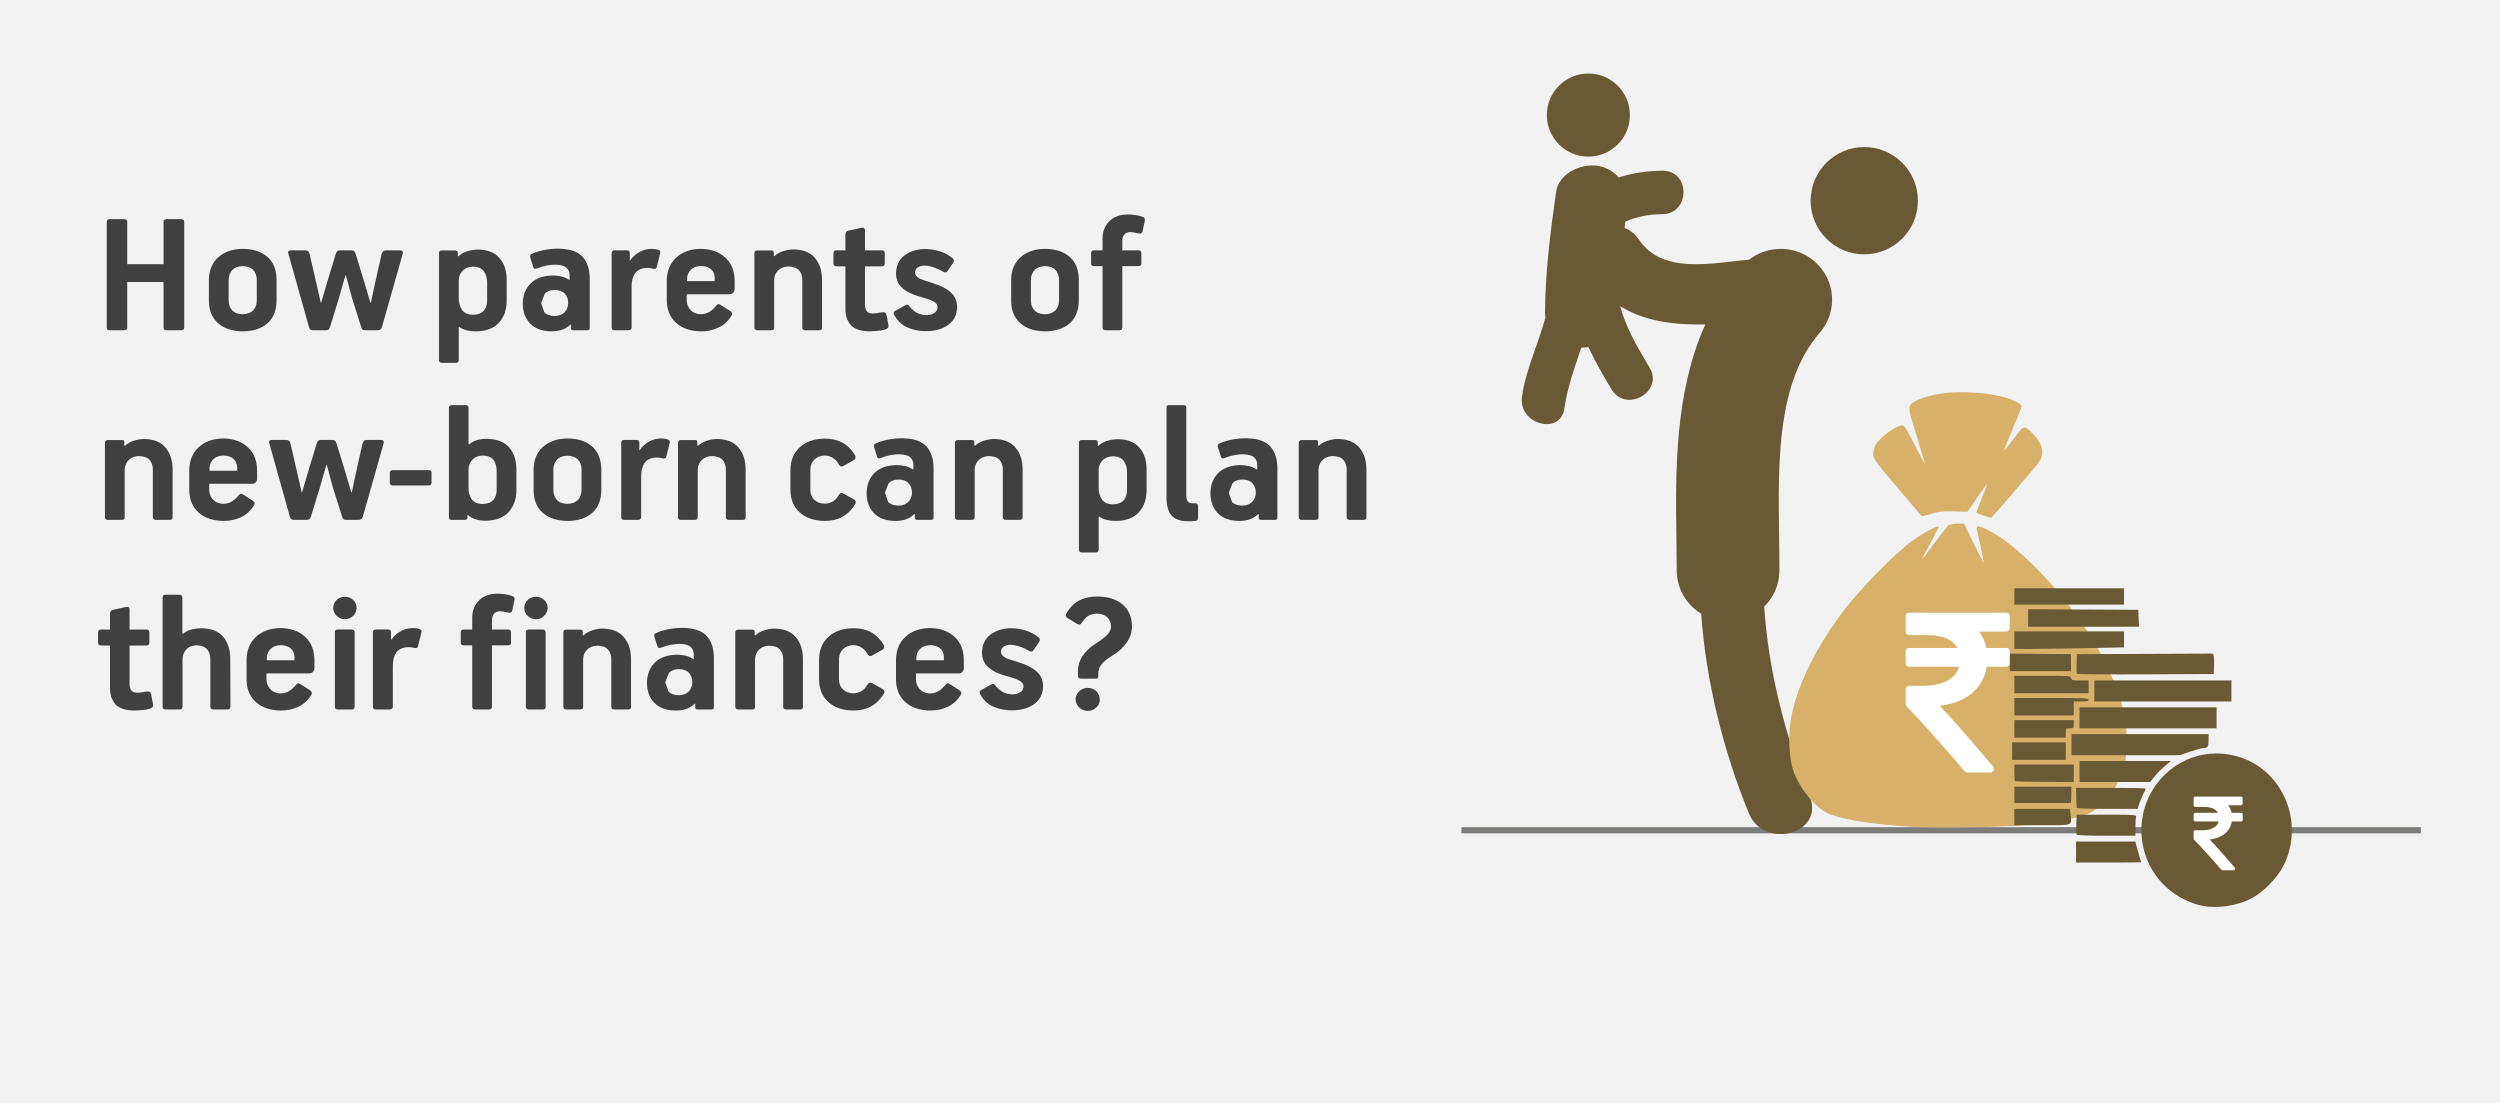<svg width="408" height="180" xmlns="http://www.w3.org/2000/svg" xmlns:xlink="http://www.w3.org/1999/xlink" overflow="hidden"><rect width="100%" height="100%" fill="#333333" stroke="none"/><defs><clipPath id="clip0"><path d="M0 0 408 0 408 180 0 180Z" fill-rule="evenodd" clip-rule="evenodd"/></clipPath></defs><g clip-path="url(#clip0)"><rect x="0" y="0" width="408" height="179.5" fill="#FFFFFF" transform="scale(1 1.003)"/><rect x="0" y="0" width="408" height="179.5" fill="#F2F2F2" transform="scale(1 1.003)"/><path d="M0 0 156.588 0" stroke="#7C7C7B" stroke-miterlimit="8" fill="none" fill-rule="evenodd" transform="matrix(1 0 -0 1.003 238.5 135.5)"/><path d="M17.504 8.728C17.504 13.548 13.586 17.455 8.752 17.455 3.918 17.455 0 13.548 0 8.728 0 3.908 3.918 0 8.752 0 13.586 0 17.504 3.908 17.504 8.728Z" fill="#695934" fill-rule="evenodd" transform="matrix(-1 -8.74228e-08 -8.76663e-08 1.003 313 24)"/><path d="M50.617 37.643C49.988 33.18 47.947 29.06 46.785 24.75 46.816 24.486 46.862 24.233 46.858 23.947 46.799 17.347 45.981 10.823 45.047 4.299 44.586 1.11 40.521-0.586 37.689 0.185 36.452 0.521 35.515 1.151 34.829 1.962 32.575 1.229 30.192 0.885 27.726 0.857 23.091 0.803 23.095 7.876 27.726 7.93 29.953 7.958 31.891 8.323 33.743 9.146 33.786 9.486 33.835 9.826 33.873 10.169 32.979 10.525 32.16 11.141 31.503 12.105 27.632 17.791 19.551 15.857 13.534 15.326 10.456 12.952 6.009 12.963 2.928 15.567-0.588 18.536-0.994 23.752 2.017 27.216 9.006 35.255 8.824 48.013 8.649 60.355 8.622 62.243 8.598 64.1 8.598 65.908 8.598 68.207 9.551 70.282 11.088 71.78 10.372 82.36 7.63 92.936 3.657 102.69 1.172 108.777 11.154 111.396 13.6 105.391 17.75 95.202 20.57 84.043 21.364 72.937 23.759 71.48 25.358 68.881 25.358 65.908 25.358 64.181 25.388 62.4 25.407 60.586 25.562 49.817 25.715 37.025 20.699 25.873 25.772 25.96 30.511 25.408 34.598 22.902 33.598 26.485 31.756 29.648 29.796 32.87 27.412 36.791 33.616 40.348 35.991 36.441 37.359 34.193 38.675 31.92 39.77 29.551 40.154 29.615 40.552 29.648 40.944 29.648 42.026 32.882 43.204 36.097 43.69 39.527 44.329 44.028 51.25 42.101 50.617 37.643Z" fill="#695934" fill-rule="evenodd" transform="matrix(-1 -8.74228e-08 -8.76663e-08 1.003 299 27)"/><path d="M13.556 6.759C13.556 10.492 10.521 13.518 6.778 13.518 3.035 13.518 0 10.492 0 6.759 0 3.026 3.035 0 6.778 0 10.521 0 13.556 3.026 13.556 6.759Z" fill="#695934" fill-rule="evenodd" transform="matrix(-1 -8.74228e-08 -8.76663e-08 1.003 266 12)"/><path d="M27.788 0.002C26.612 0.017 25.486 0.104 24.507 0.275 22.223 0.672 20.468 1.321 19.856 1.994 19.387 2.51 19.445 2.797 21.094 8.104 21.704 10.066 22.181 11.692 22.155 11.718 22.128 11.745 21.36 10.309 20.448 8.528 18.862 5.433 18.763 5.296 18.211 5.433 16.946 5.747 14.62 7.562 14.032 8.694 13.855 9.034 13.71 9.668 13.71 10.1 13.71 10.795 14.164 11.422 17.554 15.412 19.668 17.9 21.47 20.017 21.559 20.116 21.648 20.216 22.359 20.083 23.14 19.821 24.29 19.436 24.989 19.357 26.816 19.407L29.072 19.47 30.636 17.205C31.497 15.96 32.229 14.969 32.262 15.002 32.296 15.036 31.92 16.052 31.427 17.258 30.933 18.465 30.53 19.512 30.53 19.586 30.53 19.659 31.06 19.882 31.707 20.081L31.707 20.081C32.355 20.28 32.898 20.454 32.914 20.468 32.987 20.533 40.275 12.107 40.755 11.402 41.712 10 41.362 8.363 39.766 6.771 38.301 5.31 38.341 5.3 36.657 7.538 35.827 8.64 35.121 9.516 35.088 9.483 35.027 9.422 35.681 7.797 37.121 4.433 37.566 3.393 37.93 2.432 37.93 2.298 37.93 2.163 37.542 1.836 37.067 1.57 35.282 0.571 31.313-0.041 27.788 0.002ZM27.444 21.387C26.845 21.387 26.195 21.513 26 21.666 25.805 21.82 24.771 23.125 23.701 24.567 22.632 26.01 21.72 27.19 21.674 27.19 21.628 27.19 22.239 26.018 23.033 24.587 23.826 23.154 24.431 21.939 24.377 21.885 24.159 21.669 21.678 23.003 20.045 24.215 16.864 26.577 11.52 32.044 8.629 35.894 3.701 42.454 0.577 49.326 0.078 54.698-0.132 56.962 0.096 59.834 0.614 61.442 1.585 64.459 4.409 67.849 6.645 68.681 9.154 69.615 13.608 70.311 19.589 70.704 23.685 70.974 35.549 70.79 39.5 70.396 43.203 70.026 46.791 69.348 48.593 68.678 50.986 67.787 53.629 64.444 54.663 61.001 55.153 59.369 55.212 54.778 54.768 52.743 53.053 44.871 47.56 35.802 39.969 28.305 37.093 25.464 34.669 23.558 32.614 22.519 30.921 21.662 30.429 21.628 30.619 22.378 31.016 23.955 31.822 27.88 31.728 27.788 31.669 27.729 30.926 26.265 30.076 24.534L28.532 21.387Z" fill="#D7B169" fill-rule="evenodd" transform="matrix(1 0 -0 1.003 292 64)"/><path d="M16.855 5.889C16.741 5.778 16.596 5.723 16.419 5.723L13.177 5.723C12.962 4.702 12.558 3.815 11.964 3.065L16.381 3.065C16.558 3.065 16.703 3.009 16.817 2.899 16.93 2.788 16.987 2.646 16.987 2.474L16.987 0.591C16.987 0.418 16.93 0.277 16.817 0.166 16.703 0.056 16.558 0 16.381 0L0.607 0C0.43 0 0.284 0.056 0.171 0.166 0.057 0.277 0 0.418 0 0.591L0 3.046C0 3.206 0.06 3.344 0.18 3.461 0.3 3.578 0.442 3.637 0.607 3.637L3.356 3.637C6.023 3.637 7.716 4.332 8.437 5.722L0.607 5.722C0.43 5.722 0.284 5.778 0.171 5.888 0.057 5.999 0 6.141 0 6.313L0 8.196C0 8.368 0.057 8.51 0.171 8.621 0.284 8.731 0.43 8.787 0.607 8.787L8.703 8.787C8.424 9.796 7.777 10.565 6.759 11.094 5.741 11.623 4.399 11.888 2.73 11.888L0.607 11.888C0.442 11.888 0.3 11.947 0.18 12.063 0.06 12.181 0 12.319 0 12.479L0 14.823C0 14.984 0.057 15.119 0.171 15.23 2.597 17.74 5.745 21.253 9.612 25.77 9.726 25.918 9.884 25.992 10.086 25.992L13.783 25.992C14.049 25.992 14.232 25.882 14.333 25.66 14.46 25.438 14.435 25.229 14.257 25.032 10.567 20.626 7.666 17.328 5.555 15.137 7.704 14.891 9.448 14.214 10.788 13.107 12.128 11.999 12.943 10.559 13.234 8.787L16.419 8.787C16.596 8.787 16.741 8.732 16.855 8.621 16.969 8.51 17.026 8.369 17.026 8.196L17.026 6.314C17.026 6.141 16.969 6 16.855 5.889Z" fill="#FFFFFF" fill-rule="evenodd" transform="matrix(1 0 -0 1.003 311 100)"/><path d="M0.746 0 0.746 1.329 0.746 2.659 9.694 2.659 18.642 2.659 18.642 1.329 18.642 0 9.694 0ZM2.983 3.411 2.983 4.84 2.983 6.268 12.033 6.268 21.082 6.268 21.028 4.891 20.973 3.514 11.978 3.462ZM0.746 7.028 0.746 8.452 0.746 9.877 3.123 9.877C4.43 9.877 8.457 9.82 12.071 9.751L18.642 9.626 18.642 8.327 18.642 7.028 9.694 7.028ZM0 10.631 0 12.059 0 13.486 4.998 13.486 9.996 13.486 9.983 12.109 9.97 10.732 4.984 10.681ZM33.175 10.634 22.058 10.682 10.939 10.732 10.897 12.251C10.874 13.087 10.893 13.835 10.939 13.915 10.985 13.994 16.03 14.037 22.15 14.009L33.277 13.96 33.333 12.732C33.364 12.056 33.342 11.307 33.283 11.068ZM0.746 14.246 0.746 15.671 0.746 17.095 6.805 17.095 12.863 17.095 12.863 16.05 12.863 15.006 11.487 15.006C10.267 15.006 10.099 14.963 10.013 14.626 9.919 14.259 9.759 14.246 5.331 14.246ZM13.796 15.006 13.796 16.715 13.796 18.425 24.981 18.425 36.166 18.425 36.166 16.715 36.166 15.006 24.981 15.006ZM0.746 17.855 0.746 19.279 0.746 20.704 5.593 20.704 10.44 20.704 10.44 19.564 10.44 18.425 11.652 18.425C12.604 18.425 12.863 18.364 12.863 18.14 12.863 17.893 12.066 17.855 6.805 17.855ZM11.372 19.375 11.372 21.084 11.372 22.794 22.557 22.794 33.743 22.794 33.743 21.084 33.743 19.375 22.557 19.375ZM0.746 21.464 0.746 22.889 0.746 24.313 4.94 24.313 9.135 24.313 9.135 23.553C9.135 22.812 9.15 22.794 9.787 22.794 10.409 22.794 10.44 22.762 10.44 22.129L10.44 21.464 5.593 21.464ZM10.067 23.743 10.067 25.453 10.067 27.162 18.911 27.162 27.756 27.162 29.425 26.593C30.343 26.279 31.264 26.023 31.471 26.023 32.294 26.023 32.438 25.835 32.438 24.768L32.438 23.743 21.252 23.743ZM0.373 25.073 0.373 26.498 0.373 27.922 4.754 27.922 9.135 27.922 9.135 26.498 9.135 25.073 4.754 25.073ZM33.63 26.887C30.942 26.916 28.292 27.831 26.147 29.579 19.026 35.383 20.246 46.566 28.442 50.626 29.166 50.985 30.257 51.401 30.866 51.551 33.594 52.224 37.018 51.766 39.587 50.386 41.383 49.421 43.658 47.103 44.605 45.273 47.864 38.974 45.319 31.091 39.056 28.091 37.328 27.263 35.47 26.868 33.63 26.887ZM11.372 28.112 11.372 29.822 11.372 31.531 17.122 31.531 22.872 31.531 23.669 30.568C24.108 30.038 24.883 29.269 25.393 28.858L26.319 28.112 18.846 28.112ZM0.746 28.682 0.746 29.98C0.746 30.694 0.79 31.323 0.845 31.379 0.9 31.435 3.081 31.494 5.692 31.511L10.44 31.541 10.44 30.111 10.44 28.682 5.593 28.682ZM0.746 32.291 0.746 33.621 0.746 34.95 5.373 34.95 10.001 34.95 10.036 33.621 10.071 32.291 5.408 32.291ZM10.819 32.481 10.844 34.048C10.858 34.91 10.903 35.679 10.945 35.758 10.989 35.836 13.234 35.9 15.936 35.9L20.85 35.9 21.077 35.188C21.201 34.796 21.501 34.072 21.744 33.579 21.986 33.087 22.184 32.638 22.184 32.582 22.184 32.527 19.627 32.481 16.501 32.481ZM0.746 35.9 0.746 37.229 0.746 38.559 5.291 38.559C10.455 38.559 10.096 38.689 9.925 36.878L9.833 35.9 5.289 35.9ZM10.906 36.853 10.855 38.381C10.826 39.222 10.852 39.991 10.912 40.089L10.912 40.091C10.976 40.196 12.988 40.27 15.764 40.27L20.507 40.27 20.507 38.861C20.507 38.086 20.558 37.316 20.62 37.151 20.721 36.882 20.224 36.853 15.819 36.853ZM10.813 41.218 10.813 42.928 10.813 44.637 16.126 44.637C19.048 44.637 21.439 44.61 21.439 44.576 21.439 44.543 21.317 44.137 21.168 43.674 21.02 43.212 20.807 42.47 20.695 42.026L20.492 41.218 15.652 41.218Z" fill="#695934" fill-rule="evenodd" transform="matrix(1 0 -0 1.003 328 96)"/><path d="M7.932 2.718C7.878 2.667 7.81 2.641 7.727 2.641L6.201 2.641C6.1 2.17 5.909 1.761 5.63 1.414L7.709 1.414C7.792 1.414 7.86 1.389 7.914 1.338 7.967 1.287 7.994 1.221 7.994 1.142L7.994 0.273C7.994 0.193 7.967 0.128 7.914 0.077 7.86 0.026 7.792 0 7.709 0L0.285 0C0.202 0 0.134 0.026 0.08 0.077 0.027 0.128 0 0.193 0 0.273L0 1.406C0 1.48 0.028 1.544 0.085 1.597 0.141 1.651 0.208 1.678 0.285 1.678L1.579 1.678C2.834 1.678 3.631 1.999 3.97 2.641L0.285 2.641C0.202 2.641 0.134 2.667 0.08 2.718 0.027 2.769 0 2.834 0 2.914L0 3.783C0 3.862 0.027 3.928 0.08 3.979 0.134 4.03 0.202 4.055 0.285 4.055L4.095 4.055C3.964 4.521 3.66 4.876 3.181 5.12 2.702 5.365 2.07 5.487 1.285 5.487L0.285 5.487C0.208 5.487 0.141 5.514 0.085 5.568 0.028 5.622 0 5.686 0 5.759L0 6.842C0 6.916 0.027 6.978 0.08 7.029 1.222 8.188 2.703 9.809 4.523 11.894 4.577 11.962 4.651 11.996 4.747 11.996L6.486 11.996C6.611 11.996 6.698 11.945 6.745 11.843 6.805 11.741 6.793 11.644 6.709 11.553 4.973 9.52 3.608 7.997 2.614 6.986 3.625 6.873 4.446 6.56 5.077 6.049 5.707 5.538 6.091 4.873 6.228 4.055L7.727 4.055C7.81 4.055 7.878 4.03 7.932 3.979 7.985 3.928 8.012 3.863 8.012 3.783L8.012 2.914C8.012 2.834 7.985 2.769 7.932 2.718Z" fill="#FFFFFF" fill-rule="evenodd" transform="matrix(1 0 -0 1.003 358 130)"/><path d="M161.52 77.025C162.068 77.036 162.527 77.213 162.897 77.557 163.267 77.9 163.46 78.349 163.475 78.901L163.503 78.901C163.491 79.415 163.301 79.852 162.933 80.211 162.566 80.571 162.095 80.759 161.52 80.775 160.972 80.761 160.508 80.577 160.13 80.222 159.751 79.868 159.554 79.427 159.538 78.901 159.554 78.375 159.751 77.934 160.13 77.58 160.508 77.225 160.972 77.04 161.52 77.025ZM94.794 73.976C94.105 73.988 93.564 74.191 93.171 74.584L92.572 76.116 93.094 77.61C93.447 78.005 94.014 78.21 94.794 78.225 95.469 78.212 96.001 78.011 96.391 77.621 96.78 77.231 96.979 76.73 96.987 76.117 96.989 75.502 96.808 74.994 96.446 74.595 96.085 74.196 95.534 73.99 94.794 73.976ZM135.793 70.078C135.09 70.095 134.54 70.303 134.145 70.701 133.749 71.1 133.547 71.587 133.541 72.162L133.541 72.543 138.046 72.543 138.046 72.015C138.037 71.421 137.832 70.951 137.431 70.606 137.029 70.261 136.483 70.085 135.793 70.078ZM29.804 70.078C29.101 70.095 28.552 70.303 28.156 70.701 27.76 71.1 27.559 71.587 27.552 72.162L27.552 72.543 32.057 72.543 32.057 72.015C32.048 71.421 31.843 70.951 31.442 70.606 31.041 70.261 30.495 70.085 29.804 70.078ZM70.268 67.528 72.576 67.528C72.712 67.527 72.824 67.565 72.912 67.642 73 67.718 73.046 67.836 73.049 67.997L73.049 80.072C73.049 80.245 73.012 80.367 72.938 80.438 72.864 80.509 72.753 80.543 72.605 80.54L70.298 80.54C70.149 80.54 70.033 80.504 69.95 80.431 69.868 80.357 69.826 80.247 69.825 80.101L69.825 67.997C69.825 67.849 69.862 67.734 69.936 67.653 70.01 67.571 70.121 67.529 70.268 67.528ZM39.095 67.528 41.403 67.528C41.539 67.527 41.651 67.565 41.739 67.642 41.827 67.718 41.873 67.836 41.876 67.997L41.876 80.072C41.876 80.245 41.839 80.367 41.765 80.438 41.691 80.509 41.58 80.543 41.432 80.54L39.125 80.54C38.976 80.54 38.86 80.504 38.777 80.431 38.695 80.357 38.653 80.247 38.652 80.101L38.652 67.997C38.652 67.849 38.689 67.734 38.763 67.653 38.837 67.571 38.947 67.529 39.095 67.528ZM110.452 67.385C111.977 67.411 113.123 67.879 113.889 68.787 114.655 69.695 115.039 70.887 115.039 72.364L115.039 80.13C115.039 80.399 114.891 80.536 114.596 80.54L112.288 80.54C112.139 80.54 112.023 80.504 111.941 80.434 111.858 80.364 111.816 80.263 111.815 80.13L111.815 72.393C111.822 71.736 111.645 71.204 111.285 70.796 110.925 70.388 110.341 70.178 109.533 70.166 108.866 70.178 108.318 70.388 107.888 70.796 107.458 71.204 107.236 71.736 107.221 72.393L107.221 80.13C107.226 80.399 107.068 80.536 106.748 80.54L104.47 80.54C104.321 80.54 104.205 80.504 104.122 80.434 104.04 80.364 103.998 80.263 103.997 80.13L103.997 68C103.997 67.866 104.034 67.76 104.108 67.681 104.182 67.603 104.293 67.563 104.441 67.561L106.777 67.561C106.91 67.558 107.007 67.585 107.069 67.641 107.132 67.697 107.162 67.797 107.162 67.941L107.162 68.468C107.177 68.469 107.191 68.474 107.206 68.483 107.221 68.491 107.236 68.496 107.251 68.498 107.682 68.105 108.19 67.821 108.773 67.645 109.357 67.469 109.916 67.382 110.452 67.385ZM82.396 67.385C83.921 67.411 85.067 67.879 85.833 68.787 86.6 69.695 86.983 70.887 86.983 72.364L86.983 80.13C86.983 80.399 86.835 80.536 86.54 80.54L84.233 80.54C84.083 80.54 83.967 80.504 83.885 80.434 83.802 80.364 83.76 80.263 83.759 80.13L83.759 72.393C83.766 71.736 83.589 71.204 83.229 70.796 82.869 70.388 82.285 70.178 81.477 70.166 80.81 70.178 80.262 70.388 79.832 70.796 79.402 71.204 79.18 71.736 79.165 72.393L79.165 80.13C79.17 80.399 79.012 80.536 78.692 80.54L76.414 80.54C76.265 80.54 76.149 80.504 76.067 80.434 75.984 80.364 75.942 80.263 75.941 80.13L75.941 68C75.941 67.866 75.978 67.76 76.052 67.681 76.126 67.603 76.237 67.563 76.385 67.561L78.721 67.561C78.854 67.558 78.951 67.585 79.013 67.641 79.076 67.697 79.107 67.797 79.106 67.941L79.106 68.468C79.121 68.469 79.136 68.474 79.15 68.483 79.165 68.491 79.18 68.496 79.195 68.498 79.626 68.105 80.134 67.821 80.718 67.645 81.301 67.469 81.86 67.382 82.396 67.385ZM149.021 67.327C149.782 67.321 150.572 67.442 151.391 67.689 152.21 67.936 152.94 68.342 153.581 68.907 153.68 69.011 153.719 69.125 153.699 69.247 153.68 69.37 153.63 69.49 153.551 69.609L152.605 70.987C152.56 71.031 152.509 71.067 152.453 71.093 152.397 71.119 152.339 71.133 152.279 71.133 152.175 71.126 152.044 71.075 151.888 70.979 151.731 70.884 151.556 70.789 151.362 70.694 150.919 70.486 150.495 70.322 150.088 70.202 149.682 70.083 149.287 70.022 148.903 70.019 148.462 70.021 148.098 70.12 147.809 70.316 147.521 70.512 147.372 70.794 147.361 71.163 147.36 71.425 147.474 71.656 147.702 71.855 147.931 72.055 148.281 72.235 148.754 72.394 149.55 72.625 150.366 72.896 151.202 73.207 152.038 73.519 152.746 73.951 153.325 74.503 153.905 75.055 154.207 75.809 154.232 76.763 154.198 78.029 153.711 78.998 152.771 79.67 151.83 80.342 150.64 80.681 149.199 80.687 148.149 80.702 147.146 80.511 146.189 80.116 145.233 79.721 144.49 79.034 143.959 78.053 143.896 77.933 143.867 77.814 143.874 77.698 143.881 77.581 143.949 77.484 144.078 77.408L145.734 76.499C145.892 76.41 146.02 76.375 146.119 76.393 146.217 76.41 146.316 76.485 146.415 76.616 146.811 77.114 147.246 77.482 147.717 77.723 148.189 77.964 148.712 78.084 149.288 78.082 149.711 78.081 150.103 77.974 150.463 77.763 150.823 77.553 151.014 77.249 151.037 76.851 151.034 76.521 150.914 76.257 150.674 76.059 150.434 75.861 150.091 75.685 149.644 75.531 149.356 75.429 149.027 75.326 148.658 75.22 148.289 75.114 147.916 75.003 147.539 74.886 146.561 74.575 145.773 74.135 145.176 73.567 144.579 72.999 144.272 72.237 144.255 71.28 144.296 69.975 144.776 68.99 145.694 68.326 146.612 67.661 147.721 67.328 149.021 67.327ZM123.292 67.327C124.398 67.323 125.355 67.543 126.165 67.985 126.974 68.428 127.665 69.116 128.238 70.049 128.289 70.146 128.306 70.273 128.29 70.43 128.274 70.586 128.187 70.713 128.031 70.811L126.372 71.749C126.126 71.883 125.937 71.9 125.806 71.8 125.674 71.7 125.567 71.556 125.484 71.368 125.223 70.942 124.893 70.621 124.495 70.404 124.097 70.187 123.687 70.078 123.263 70.078 122.582 70.092 122.026 70.306 121.593 70.719 121.161 71.133 120.937 71.662 120.923 72.306L120.923 75.737C120.938 76.379 121.16 76.898 121.59 77.294 122.019 77.691 122.567 77.895 123.233 77.907 123.672 77.908 124.09 77.809 124.488 77.61 124.886 77.41 125.208 77.098 125.454 76.675 125.552 76.487 125.668 76.343 125.802 76.242 125.937 76.142 126.127 76.159 126.372 76.294L128.031 77.203C128.195 77.293 128.296 77.406 128.334 77.544 128.372 77.681 128.34 77.831 128.238 77.994 127.664 78.915 126.969 79.599 126.154 80.047 125.339 80.495 124.385 80.718 123.292 80.716 121.581 80.698 120.222 80.244 119.215 79.355 118.208 78.465 117.693 77.25 117.669 75.707L117.669 72.394C117.698 70.822 118.225 69.585 119.248 68.684 120.272 67.783 121.62 67.331 123.292 67.327ZM135.763 67.297C137.394 67.313 138.716 67.772 139.731 68.674 140.746 69.576 141.269 70.826 141.299 72.426L141.299 73.801C141.295 74.068 141.216 74.28 141.063 74.438 140.91 74.595 140.713 74.675 140.471 74.679L133.481 74.679 133.481 75.618C133.491 76.266 133.701 76.811 134.111 77.25 134.521 77.689 135.072 77.918 135.763 77.936 136.352 77.921 136.85 77.775 137.256 77.499 137.663 77.224 138.005 76.909 138.282 76.557 138.38 76.433 138.48 76.35 138.582 76.307 138.683 76.265 138.82 76.299 138.992 76.41L140.442 77.32C140.624 77.433 140.755 77.551 140.834 77.672 140.912 77.793 140.91 77.939 140.826 78.111 140.293 79.014 139.585 79.675 138.703 80.094 137.821 80.514 136.861 80.721 135.823 80.716 134.112 80.696 132.758 80.239 131.759 79.347 130.76 78.455 130.249 77.251 130.227 75.735L130.227 72.426C130.254 70.877 130.77 69.641 131.774 68.718 132.777 67.794 134.107 67.32 135.763 67.297ZM51.339 67.297C51.507 67.296 51.688 67.306 51.883 67.326 52.077 67.347 52.251 67.386 52.405 67.444 52.606 67.502 52.728 67.583 52.771 67.685 52.814 67.787 52.81 67.912 52.76 68.058L52.257 70.108C52.215 70.32 52.151 70.452 52.064 70.503 51.978 70.554 51.854 70.569 51.694 70.547 51.514 70.502 51.34 70.467 51.172 70.44 51.004 70.414 50.852 70.401 50.717 70.4 49.74 70.417 49.057 70.713 48.669 71.287 48.281 71.861 48.095 72.61 48.111 73.536L48.111 80.072C48.108 80.232 48.061 80.351 47.97 80.427 47.879 80.503 47.758 80.541 47.608 80.54L45.33 80.54C45.181 80.54 45.065 80.504 44.982 80.431 44.9 80.357 44.858 80.247 44.857 80.101L44.857 68C44.858 67.852 44.9 67.738 44.982 67.656 45.065 67.574 45.181 67.533 45.33 67.531L47.342 67.531C47.478 67.531 47.59 67.568 47.678 67.641 47.766 67.714 47.812 67.824 47.815 67.971L47.815 69.171 47.903 69.171C48.269 68.619 48.752 68.171 49.354 67.828 49.956 67.484 50.618 67.308 51.339 67.297ZM29.775 67.297C31.405 67.313 32.727 67.772 33.742 68.674 34.757 69.576 35.28 70.826 35.311 72.426L35.311 73.801C35.306 74.068 35.227 74.28 35.074 74.438 34.921 74.595 34.724 74.675 34.483 74.679L27.493 74.679 27.493 75.618C27.502 76.266 27.712 76.811 28.122 77.25 28.532 77.689 29.083 77.918 29.775 77.936 30.363 77.921 30.861 77.775 31.268 77.499 31.674 77.224 32.017 76.909 32.294 76.557 32.392 76.433 32.491 76.35 32.593 76.307 32.695 76.265 32.832 76.299 33.003 76.41L34.453 77.32C34.635 77.433 34.766 77.551 34.845 77.672 34.924 77.793 34.921 77.939 34.837 78.111 34.304 79.014 33.596 79.675 32.715 80.094 31.833 80.514 30.872 80.721 29.834 80.716 28.124 80.696 26.769 80.239 25.77 79.347 24.771 78.455 24.261 77.251 24.239 75.735L24.239 72.426C24.266 70.877 24.781 69.641 25.785 68.718 26.789 67.794 28.119 67.32 29.775 67.297ZM95.357 67.266 95.357 67.268C97.256 67.283 98.595 67.736 99.376 68.626 100.156 69.516 100.534 70.753 100.508 72.337L100.508 80.131C100.508 80.276 100.478 80.381 100.415 80.446 100.353 80.51 100.256 80.542 100.123 80.541L97.787 80.541C97.575 80.54 97.466 80.424 97.459 80.191L97.459 79.605 97.371 79.605C96.923 80.036 96.433 80.331 95.901 80.491 95.369 80.651 94.812 80.727 94.231 80.718 92.742 80.697 91.597 80.278 90.796 79.462 89.995 78.645 89.591 77.56 89.582 76.205 89.588 74.886 90.005 73.802 90.833 72.952 91.661 72.102 92.863 71.662 94.439 71.633 94.853 71.627 95.305 71.675 95.797 71.776 96.289 71.876 96.734 72.063 97.134 72.336L97.223 72.336 97.223 71.692C97.237 71.141 97.068 70.703 96.715 70.376 96.363 70.05 95.743 69.882 94.853 69.874 94.425 69.875 93.949 69.925 93.424 70.025 92.9 70.124 92.409 70.27 91.951 70.461 91.748 70.534 91.599 70.556 91.503 70.527 91.407 70.497 91.34 70.417 91.3 70.285L90.796 68.702C90.765 68.568 90.768 68.448 90.803 68.343 90.839 68.238 90.916 68.162 91.033 68.116 91.633 67.85 92.306 67.642 93.051 67.493 93.795 67.344 94.564 67.269 95.357 67.266ZM4.558 63.868C4.764 63.829 4.914 63.849 5.009 63.931 5.104 64.012 5.151 64.128 5.149 64.279L5.149 67.532 7.903 67.532C8.053 67.533 8.169 67.574 8.251 67.656 8.334 67.738 8.376 67.852 8.377 68L8.377 69.668C8.376 69.816 8.334 69.93 8.251 70.012 8.169 70.094 8.053 70.135 7.903 70.136L5.149 70.136 5.149 76.353C5.143 76.824 5.237 77.186 5.431 77.437 5.624 77.689 5.955 77.816 6.423 77.819 6.587 77.817 6.806 77.798 7.078 77.764 7.35 77.729 7.576 77.688 7.755 77.643 8.086 77.585 8.313 77.597 8.436 77.679 8.56 77.761 8.639 77.905 8.673 78.111L8.97 79.663C9.005 79.918 8.964 80.096 8.847 80.197 8.731 80.298 8.594 80.374 8.436 80.424 8.073 80.537 7.667 80.611 7.219 80.647 6.77 80.683 6.327 80.706 5.89 80.716 4.379 80.691 3.339 80.324 2.768 79.615 2.197 78.905 1.926 78.004 1.954 76.91L1.954 70.136 0.504 70.136C0.353 70.135 0.232 70.094 0.141 70.016 0.049 69.937 0.002 69.831 0 69.697L0 68C0.003 67.852 0.049 67.738 0.137 67.656 0.225 67.574 0.337 67.533 0.474 67.532L1.954 67.532 1.954 64.923C1.954 64.789 1.992 64.669 2.069 64.564 2.146 64.459 2.266 64.384 2.428 64.337ZM71.452 62.198C71.985 62.209 72.435 62.384 72.802 62.721 73.168 63.059 73.359 63.489 73.375 64.013 73.361 64.513 73.174 64.941 72.816 65.298 72.458 65.654 72.013 65.841 71.481 65.858 70.935 65.845 70.482 65.665 70.12 65.32 69.759 64.974 69.572 64.538 69.558 64.013 69.571 63.502 69.753 63.075 70.106 62.732 70.458 62.389 70.907 62.211 71.452 62.198ZM40.279 62.198C40.812 62.209 41.261 62.384 41.628 62.721 41.995 63.059 42.186 63.489 42.202 64.013 42.188 64.513 42.001 64.941 41.643 65.298 41.285 65.654 40.84 65.841 40.308 65.858 39.762 65.845 39.308 65.665 38.947 65.32 38.586 64.974 38.399 64.538 38.385 64.013 38.398 63.502 38.58 63.075 38.932 62.732 39.285 62.389 39.734 62.211 40.279 62.198ZM163.149 62.167C164.82 62.175 166.164 62.598 167.18 63.434 168.196 64.271 168.718 65.47 168.746 67.032 168.716 68.038 168.406 68.941 167.817 69.739 167.228 70.537 166.541 71.168 165.755 71.633 165.054 72.044 164.464 72.482 163.986 72.948 163.507 73.414 163.258 73.992 163.238 74.681L163.238 75.238C163.236 75.327 163.203 75.398 163.138 75.45 163.073 75.503 162.988 75.53 162.883 75.531L160.513 75.531C160.294 75.536 160.14 75.496 160.051 75.413 159.961 75.331 159.918 75.174 159.921 74.945L159.921 74.183C159.93 73.409 160.164 72.656 160.624 71.926 161.085 71.196 161.719 70.561 162.527 70.021 163.274 69.561 163.912 69.104 164.441 68.651 164.97 68.198 165.26 67.697 165.311 67.149 165.329 66.493 165.137 65.966 164.733 65.566 164.33 65.167 163.782 64.962 163.09 64.951 162.36 64.961 161.813 65.116 161.45 65.416 161.086 65.716 160.755 66.098 160.454 66.563 160.378 66.664 160.279 66.718 160.158 66.724 160.037 66.73 159.909 66.696 159.773 66.621L158.203 65.654C158.044 65.552 157.956 65.434 157.941 65.302 157.925 65.171 157.963 65.024 158.055 64.863 158.662 63.866 159.389 63.164 160.236 62.757 161.083 62.349 162.054 62.153 163.149 62.167ZM10.98 61.875 13.288 61.875C13.424 61.875 13.536 61.913 13.624 61.989 13.712 62.065 13.758 62.184 13.761 62.344L13.761 68.205 13.879 68.205C14.33 67.861 14.836 67.626 15.398 67.502 15.96 67.378 16.452 67.319 16.873 67.327 18.507 67.353 19.702 67.827 20.458 68.746 21.215 69.666 21.588 70.872 21.579 72.364L21.609 80.072C21.608 80.232 21.565 80.351 21.483 80.427 21.4 80.503 21.285 80.541 21.135 80.54L18.828 80.54C18.498 80.54 18.33 80.394 18.325 80.101L18.325 72.364C18.329 71.706 18.151 71.168 17.788 70.752 17.425 70.335 16.854 70.121 16.073 70.107 15.355 70.123 14.797 70.348 14.398 70.781 13.999 71.215 13.796 71.762 13.79 72.422L13.79 80.072C13.786 80.389 13.618 80.545 13.288 80.54L11.01 80.54C10.861 80.54 10.745 80.504 10.662 80.431 10.58 80.357 10.538 80.247 10.537 80.101L10.537 62.344C10.537 62.027 10.684 61.87 10.98 61.875ZM65.118 61.7C65.571 61.702 65.999 61.734 66.403 61.795 66.807 61.856 67.139 61.931 67.399 62.022 67.557 62.058 67.699 62.124 67.825 62.219 67.95 62.314 67.995 62.483 67.962 62.724L67.606 64.392C67.565 64.596 67.477 64.724 67.343 64.777 67.21 64.83 67.011 64.819 66.747 64.744 66.599 64.698 66.407 64.658 66.17 64.623 65.933 64.588 65.74 64.57 65.592 64.568 65.162 64.575 64.838 64.708 64.619 64.968 64.4 65.228 64.29 65.574 64.289 66.006L64.289 67.532 66.925 67.532C67.074 67.534 67.19 67.574 67.273 67.653 67.356 67.731 67.398 67.837 67.399 67.971L67.399 69.668C67.397 69.814 67.356 69.924 67.277 69.997 67.197 70.07 67.09 70.107 66.955 70.107L64.289 70.107 64.289 80.101C64.288 80.247 64.246 80.357 64.164 80.431 64.081 80.504 63.965 80.54 63.816 80.54L61.538 80.54C61.376 80.539 61.257 80.498 61.18 80.419 61.103 80.341 61.065 80.235 61.065 80.101L61.065 70.107 59.644 70.107C59.508 70.107 59.401 70.07 59.322 69.997 59.242 69.924 59.201 69.814 59.199 69.668L59.199 67.971C59.201 67.837 59.243 67.731 59.325 67.653 59.408 67.574 59.524 67.534 59.673 67.532L61.065 67.532 61.065 65.566C61.071 64.494 61.421 63.59 62.115 62.852 62.809 62.115 63.81 61.731 65.118 61.7ZM186.755 43.126C186.066 43.138 185.525 43.341 185.132 43.735L184.532 45.266 185.054 46.76C185.408 47.156 185.975 47.361 186.755 47.376 187.43 47.362 187.962 47.161 188.352 46.771 188.741 46.381 188.94 45.88 188.948 45.267 188.949 44.652 188.769 44.145 188.407 43.746 188.045 43.347 187.495 43.14 186.755 43.126ZM130.643 43.126C129.954 43.138 129.413 43.341 129.02 43.735L128.421 45.266 128.943 46.76C129.297 47.156 129.863 47.361 130.643 47.376 131.318 47.362 131.85 47.161 132.24 46.771 132.63 46.381 132.828 45.88 132.836 45.267 132.838 44.652 132.657 44.145 132.296 43.746 131.934 43.347 131.383 43.14 130.643 43.126ZM48.062 41.605 53.982 41.605C54.13 41.607 54.241 41.641 54.315 41.708 54.389 41.775 54.426 41.868 54.426 41.986L54.426 43.654C54.425 43.788 54.39 43.894 54.319 43.972 54.248 44.051 54.145 44.091 54.012 44.093L48.092 44.093C47.943 44.093 47.827 44.057 47.744 43.987 47.662 43.917 47.62 43.816 47.618 43.683L47.618 42.015C47.62 41.896 47.661 41.798 47.741 41.723 47.82 41.647 47.927 41.608 48.062 41.605ZM165.644 39.345C164.938 39.359 164.373 39.573 163.951 39.987 163.53 40.4 163.314 40.929 163.303 41.574L163.303 44.418C163.291 45.148 163.456 45.784 163.799 46.324 164.143 46.864 164.738 47.147 165.585 47.174 166.409 47.159 167.007 46.939 167.378 46.514 167.75 46.089 167.933 45.547 167.927 44.887L167.927 41.984C167.937 41.258 167.768 40.643 167.419 40.137 167.07 39.631 166.479 39.367 165.644 39.345ZM76.594 39.257C75.863 39.269 75.301 39.48 74.908 39.891 74.515 40.302 74.316 40.844 74.311 41.515L74.311 44.828C74.312 45.5 74.504 46.041 74.886 46.452 75.268 46.863 75.837 47.075 76.594 47.086 77.312 47.078 77.876 46.874 78.283 46.474 78.691 46.074 78.898 45.525 78.906 44.828L78.906 41.515C78.902 40.818 78.702 40.27 78.305 39.869 77.909 39.469 77.338 39.265 76.594 39.257ZM62.773 39.228C62.067 39.244 61.508 39.469 61.095 39.902 60.682 40.336 60.471 40.883 60.461 41.543L60.461 44.415C60.448 45.156 60.615 45.785 60.961 46.302 61.308 46.819 61.912 47.089 62.773 47.112 63.568 47.097 64.149 46.877 64.514 46.452 64.88 46.027 65.06 45.485 65.055 44.826L65.055 41.924C65.079 41.209 64.935 40.588 64.626 40.06 64.316 39.531 63.698 39.254 62.773 39.228ZM20.452 39.228C19.749 39.245 19.2 39.453 18.804 39.852 18.408 40.25 18.207 40.737 18.2 41.312L18.2 41.694 22.705 41.694 22.705 41.165C22.696 40.571 22.491 40.101 22.09 39.756 21.689 39.411 21.143 39.235 20.452 39.228ZM28.38 36.682 30.631 36.682C30.838 36.679 31.007 36.721 31.138 36.806 31.268 36.892 31.355 37.036 31.4 37.239L32.348 41.34 33.236 45.208 33.296 45.208 34.421 41.399 35.665 37.326C35.721 37.133 35.802 36.978 35.909 36.861 36.017 36.745 36.172 36.685 36.376 36.682L38.212 36.682C38.36 36.673 38.493 36.705 38.611 36.777 38.73 36.849 38.834 37.013 38.923 37.268L40.344 41.868 41.321 45.208 41.41 45.208 42.121 41.897 43.157 37.297C43.209 37.118 43.291 36.971 43.406 36.858 43.52 36.744 43.713 36.686 43.986 36.682L46.178 36.682C46.408 36.691 46.548 36.761 46.596 36.891 46.645 37.021 46.644 37.156 46.593 37.297L43.217 49.163C43.154 49.378 43.057 49.52 42.924 49.592 42.791 49.663 42.642 49.696 42.476 49.691L40.611 49.691C40.393 49.699 40.228 49.675 40.114 49.617 40.001 49.56 39.91 49.419 39.841 49.193L38.36 44.534 37.323 40.725 37.264 40.725 36.109 44.739 34.717 49.222C34.64 49.447 34.535 49.583 34.403 49.632 34.27 49.681 34.128 49.7 33.977 49.691L32.081 49.691C31.864 49.697 31.699 49.669 31.585 49.607 31.472 49.544 31.381 49.406 31.312 49.193L27.965 37.297C27.89 37.13 27.885 36.988 27.95 36.869 28.016 36.75 28.159 36.687 28.38 36.682ZM166.504 36.565C168.005 36.587 169.148 37.04 169.934 37.922 170.72 38.805 171.116 39.983 171.121 41.456L171.121 44.887C171.12 46.325 170.708 47.507 169.886 48.432 169.063 49.357 167.837 49.835 166.208 49.867 165.642 49.87 165.121 49.819 164.644 49.713 164.167 49.607 163.75 49.424 163.392 49.164 163.362 49.189 163.333 49.198 163.303 49.194L163.303 54.526C163.302 54.687 163.26 54.806 163.177 54.882 163.095 54.958 162.979 54.996 162.83 54.995L160.552 54.995C160.403 54.993 160.287 54.953 160.204 54.874 160.122 54.796 160.08 54.689 160.079 54.556L160.079 37.121C160.078 37.001 160.11 36.904 160.175 36.828 160.24 36.752 160.346 36.714 160.493 36.711L162.711 36.711C162.846 36.71 162.954 36.741 163.033 36.803 163.113 36.864 163.153 36.96 163.155 37.092L163.155 37.648 163.244 37.648C163.663 37.257 164.173 36.978 164.774 36.81 165.375 36.642 165.951 36.56 166.504 36.565ZM202.412 36.535C203.938 36.562 205.083 37.029 205.85 37.937 206.616 38.845 207 40.038 207 41.514L207 49.28C207 49.549 206.852 49.686 206.556 49.691L204.249 49.691C204.1 49.69 203.984 49.655 203.902 49.584 203.819 49.514 203.777 49.413 203.776 49.28L203.776 41.543C203.783 40.886 203.606 40.354 203.246 39.946 202.886 39.538 202.302 39.328 201.494 39.316 200.827 39.328 200.278 39.538 199.849 39.946 199.419 40.354 199.197 40.886 199.182 41.543L199.182 49.28C199.187 49.549 199.029 49.686 198.708 49.691L196.431 49.691C196.282 49.69 196.166 49.655 196.083 49.584 196.001 49.514 195.959 49.413 195.958 49.28L195.958 37.15C195.958 37.017 195.994 36.91 196.068 36.832 196.142 36.753 196.253 36.713 196.401 36.711L198.738 36.711C198.871 36.709 198.968 36.736 199.03 36.791 199.092 36.848 199.123 36.948 199.123 37.092L199.123 37.618C199.137 37.62 199.152 37.624 199.167 37.633 199.182 37.642 199.197 37.646 199.211 37.648 199.643 37.255 200.151 36.971 200.734 36.795 201.318 36.619 201.877 36.532 202.412 36.535ZM146.301 36.535C147.826 36.562 148.972 37.029 149.738 37.937 150.504 38.845 150.888 40.038 150.888 41.514L150.888 49.28C150.888 49.549 150.74 49.686 150.445 49.691L148.137 49.691C147.988 49.69 147.872 49.655 147.79 49.584 147.707 49.514 147.665 49.413 147.664 49.28L147.664 41.543C147.671 40.886 147.494 40.354 147.134 39.946 146.774 39.538 146.19 39.328 145.382 39.316 144.715 39.328 144.167 39.538 143.737 39.946 143.307 40.354 143.085 40.886 143.07 41.543L143.07 49.28C143.075 49.549 142.917 49.686 142.597 49.691L140.319 49.691C140.17 49.69 140.054 49.655 139.972 49.584 139.889 49.514 139.847 49.413 139.846 49.28L139.846 37.15C139.846 37.017 139.883 36.91 139.957 36.832 140.031 36.753 140.142 36.713 140.29 36.711L142.626 36.711C142.759 36.709 142.856 36.736 142.918 36.791 142.981 36.848 143.012 36.948 143.011 37.092L143.011 37.618C143.026 37.62 143.041 37.624 143.055 37.633 143.07 37.642 143.085 37.646 143.1 37.648 143.531 37.255 144.039 36.971 144.622 36.795 145.206 36.619 145.765 36.532 146.301 36.535ZM101.1 36.535C102.625 36.562 103.771 37.029 104.537 37.937 105.303 38.845 105.687 40.038 105.687 41.514L105.687 49.28C105.687 49.549 105.539 49.686 105.244 49.691L102.936 49.691C102.787 49.69 102.671 49.655 102.589 49.584 102.506 49.514 102.464 49.413 102.463 49.28L102.463 41.543C102.47 40.886 102.293 40.354 101.933 39.946 101.573 39.538 100.989 39.328 100.181 39.316 99.514 39.328 98.966 39.538 98.536 39.946 98.106 40.354 97.884 40.886 97.869 41.543L97.869 49.28C97.874 49.549 97.716 49.686 97.396 49.691L95.118 49.691C94.969 49.69 94.853 49.655 94.77 49.584 94.688 49.514 94.646 49.413 94.645 49.28L94.645 37.15C94.645 37.017 94.682 36.91 94.756 36.832 94.83 36.753 94.941 36.713 95.089 36.711L97.425 36.711C97.558 36.709 97.655 36.736 97.717 36.791 97.78 36.848 97.811 36.948 97.81 37.092L97.81 37.618C97.825 37.62 97.84 37.624 97.854 37.633 97.869 37.642 97.884 37.646 97.899 37.648 98.33 37.255 98.838 36.971 99.421 36.795 100.005 36.619 100.564 36.532 101.1 36.535ZM7.58 36.535C9.105 36.562 10.251 37.029 11.018 37.937 11.784 38.845 12.167 40.038 12.168 41.514L12.168 49.28C12.168 49.549 12.02 49.686 11.724 49.691L9.417 49.691C9.268 49.69 9.152 49.655 9.069 49.584 8.987 49.514 8.945 49.413 8.944 49.28L8.944 41.543C8.95 40.886 8.774 40.354 8.414 39.946 8.054 39.538 7.47 39.328 6.661 39.316 5.995 39.328 5.446 39.538 5.016 39.946 4.587 40.354 4.364 40.886 4.35 41.543L4.35 49.28C4.355 49.549 4.197 49.686 3.876 49.691L1.599 49.691C1.45 49.69 1.334 49.655 1.251 49.584 1.169 49.514 1.127 49.413 1.125 49.28L1.125 37.15C1.125 37.017 1.162 36.91 1.236 36.832 1.31 36.753 1.421 36.713 1.569 36.711L3.906 36.711C4.038 36.709 4.136 36.736 4.198 36.791 4.26 36.848 4.291 36.948 4.29 37.092L4.29 37.618C4.305 37.62 4.32 37.624 4.335 37.633 4.35 37.642 4.364 37.646 4.379 37.648 4.811 37.255 5.318 36.971 5.902 36.795 6.485 36.619 7.045 36.532 7.58 36.535ZM118.616 36.477C119.722 36.473 120.68 36.693 121.489 37.135 122.298 37.578 122.989 38.266 123.562 39.199 123.613 39.296 123.63 39.424 123.614 39.58 123.598 39.736 123.511 39.863 123.355 39.961L121.696 40.899C121.45 41.034 121.261 41.051 121.13 40.951 120.998 40.85 120.891 40.706 120.808 40.518 120.547 40.092 120.217 39.771 119.819 39.554 119.421 39.337 119.011 39.229 118.587 39.228 117.906 39.242 117.35 39.456 116.917 39.869 116.485 40.283 116.261 40.812 116.247 41.456L116.247 44.887C116.262 45.529 116.484 46.048 116.914 46.445 117.343 46.841 117.891 47.045 118.557 47.057 118.996 47.059 119.414 46.96 119.812 46.76 120.21 46.56 120.532 46.249 120.778 45.825 120.876 45.637 120.992 45.493 121.126 45.393 121.261 45.293 121.451 45.31 121.696 45.444L123.355 46.353C123.519 46.443 123.62 46.556 123.658 46.694 123.697 46.831 123.664 46.981 123.562 47.145 122.988 48.065 122.293 48.749 121.478 49.197 120.663 49.645 119.709 49.868 118.616 49.867 116.906 49.848 115.546 49.395 114.539 48.505 113.532 47.616 113.017 46.4 112.993 44.858L112.993 41.544C113.022 39.972 113.549 38.736 114.573 37.835 115.596 36.934 116.944 36.481 118.616 36.477ZM91.864 36.448C92.032 36.446 92.213 36.456 92.408 36.477 92.602 36.497 92.776 36.536 92.93 36.594 93.131 36.652 93.254 36.733 93.296 36.835 93.339 36.938 93.335 37.062 93.285 37.209L92.782 39.258C92.74 39.47 92.676 39.602 92.589 39.653 92.503 39.704 92.379 39.719 92.219 39.697 92.039 39.652 91.865 39.617 91.697 39.591 91.529 39.564 91.377 39.551 91.242 39.55 90.265 39.568 89.583 39.863 89.195 40.437 88.806 41.011 88.62 41.761 88.636 42.686L88.636 49.222C88.633 49.382 88.586 49.501 88.495 49.577 88.404 49.654 88.283 49.691 88.133 49.691L85.855 49.691C85.706 49.691 85.59 49.654 85.507 49.581 85.425 49.508 85.383 49.398 85.382 49.251L85.382 37.15C85.383 37.002 85.425 36.888 85.507 36.806 85.59 36.724 85.706 36.683 85.855 36.682L87.867 36.682C88.003 36.682 88.115 36.718 88.203 36.791 88.291 36.865 88.337 36.974 88.34 37.121L88.34 38.321 88.428 38.321C88.794 37.769 89.277 37.321 89.879 36.978 90.481 36.635 91.143 36.458 91.864 36.448ZM76.594 36.448C78.289 36.455 79.63 36.886 80.617 37.739 81.604 38.593 82.108 39.822 82.13 41.427L82.13 44.858C82.108 46.489 81.605 47.731 80.621 48.582 79.636 49.433 78.304 49.861 76.623 49.867 74.915 49.852 73.571 49.413 72.589 48.549 71.607 47.685 71.107 46.484 71.087 44.946L71.087 41.427C71.111 39.925 71.618 38.725 72.608 37.827 73.597 36.93 74.926 36.47 76.594 36.448ZM20.423 36.448C22.053 36.463 23.376 36.922 24.39 37.824 25.405 38.726 25.928 39.977 25.959 41.576L25.959 42.952C25.954 43.218 25.875 43.431 25.722 43.588 25.569 43.745 25.372 43.826 25.131 43.829L18.141 43.829 18.141 44.768C18.151 45.417 18.36 45.961 18.77 46.4 19.18 46.84 19.731 47.068 20.423 47.086 21.011 47.071 21.509 46.925 21.916 46.65 22.323 46.374 22.665 46.06 22.942 45.707 23.04 45.584 23.14 45.5 23.241 45.458 23.343 45.415 23.48 45.449 23.651 45.56L25.101 46.47C25.284 46.584 25.414 46.701 25.493 46.822 25.572 46.943 25.569 47.09 25.486 47.262 24.952 48.164 24.244 48.825 23.363 49.245 22.481 49.664 21.521 49.871 20.482 49.867 18.772 49.846 17.417 49.39 16.418 48.498 15.419 47.606 14.909 46.402 14.887 44.886L14.887 41.576C14.914 40.028 15.429 38.792 16.433 37.868 17.437 36.944 18.767 36.471 20.423 36.448ZM187.318 36.416 187.318 36.418C189.217 36.433 190.556 36.886 191.337 37.776 192.117 38.666 192.495 39.903 192.469 41.487L192.469 49.281C192.469 49.426 192.438 49.531 192.376 49.596 192.314 49.66 192.217 49.692 192.084 49.691L189.747 49.691C189.536 49.691 189.427 49.574 189.42 49.341L189.42 48.755 189.331 48.755C188.884 49.186 188.394 49.481 187.862 49.641 187.329 49.801 186.773 49.877 186.192 49.868 184.703 49.847 183.558 49.428 182.757 48.612 181.956 47.796 181.551 46.71 181.543 45.355 181.549 44.036 181.966 42.952 182.794 42.102 183.622 41.252 184.824 40.812 186.4 40.783 186.814 40.778 187.266 40.825 187.758 40.926 188.25 41.027 188.695 41.214 189.094 41.486L189.183 41.486 189.183 40.842C189.197 40.292 189.028 39.853 188.676 39.526 188.324 39.2 187.703 39.033 186.814 39.025 186.386 39.025 185.91 39.075 185.385 39.175 184.861 39.274 184.37 39.42 183.912 39.611 183.709 39.684 183.56 39.706 183.464 39.677 183.368 39.648 183.301 39.567 183.26 39.435L182.757 37.852C182.726 37.718 182.729 37.599 182.764 37.493 182.8 37.388 182.877 37.313 182.994 37.266 183.594 37 184.267 36.792 185.011 36.644 185.756 36.495 186.525 36.419 187.318 36.416ZM131.206 36.416 131.206 36.418C133.105 36.433 134.444 36.886 135.225 37.776 136.006 38.666 136.383 39.903 136.357 41.487L136.357 49.281C136.358 49.426 136.327 49.531 136.265 49.596 136.202 49.66 136.105 49.692 135.972 49.691L133.636 49.691C133.424 49.691 133.315 49.574 133.308 49.341L133.308 48.755 133.22 48.755C132.772 49.186 132.282 49.481 131.75 49.641 131.218 49.801 130.661 49.877 130.081 49.868 128.591 49.847 127.446 49.428 126.645 48.612 125.844 47.796 125.44 46.71 125.431 45.355 125.437 44.036 125.854 42.952 126.682 42.102 127.51 41.252 128.712 40.812 130.288 40.783 130.702 40.778 131.155 40.825 131.646 40.926 132.138 41.027 132.584 41.214 132.983 41.486L133.072 41.486 133.072 40.842C133.086 40.292 132.917 39.853 132.564 39.526 132.212 39.2 131.592 39.033 130.703 39.025 130.274 39.025 129.798 39.075 129.274 39.175 128.749 39.274 128.258 39.42 127.8 39.611 127.597 39.684 127.448 39.706 127.352 39.677 127.257 39.648 127.189 39.567 127.149 39.435L126.645 37.852C126.615 37.718 126.617 37.599 126.653 37.493 126.688 37.388 126.765 37.313 126.882 37.266 127.482 37 128.155 36.792 128.9 36.644 129.644 36.495 130.413 36.419 131.206 36.416ZM174.756 31.024 177.185 31.024C177.306 31.023 177.404 31.054 177.481 31.116 177.557 31.177 177.597 31.273 177.599 31.405L177.599 45.533C177.589 46.081 177.668 46.464 177.836 46.683 178.003 46.902 178.319 47.007 178.782 46.998L179.108 46.998C179.281 47.007 179.394 47.069 179.448 47.185 179.503 47.3 179.527 47.413 179.522 47.525L179.522 49.34C179.52 49.539 179.473 49.675 179.378 49.746 179.284 49.818 179.155 49.858 178.991 49.868 178.803 49.896 178.609 49.914 178.41 49.92 178.211 49.926 178.069 49.928 177.984 49.927 176.655 49.932 175.716 49.607 175.167 48.953 174.619 48.298 174.353 47.285 174.371 45.912L174.371 31.434C174.373 31.302 174.407 31.2 174.475 31.13 174.543 31.06 174.637 31.024 174.756 31.024ZM57.739 31.024 60.019 31.024C60.154 31.024 60.261 31.06 60.341 31.134 60.421 31.207 60.461 31.317 60.463 31.463L60.463 37.384C60.493 37.408 60.522 37.418 60.552 37.413 60.988 37.054 61.456 36.811 61.955 36.684 62.454 36.556 62.944 36.496 63.425 36.504L63.425 36.506C65.143 36.54 66.385 37.028 67.151 37.97 67.918 38.912 68.294 40.103 68.279 41.543L68.279 44.826C68.285 46.253 67.874 47.436 67.048 48.376 66.221 49.315 64.944 49.803 63.218 49.837 62.59 49.834 62.03 49.746 61.536 49.574 61.042 49.402 60.645 49.168 60.345 48.872L60.285 48.931 60.285 49.341C60.284 49.471 60.243 49.562 60.163 49.616 60.084 49.669 59.976 49.694 59.841 49.693L57.679 49.693C57.52 49.694 57.41 49.662 57.35 49.597 57.29 49.533 57.262 49.428 57.265 49.282L57.265 31.493C57.264 31.345 57.303 31.23 57.38 31.148 57.457 31.067 57.576 31.025 57.739 31.024ZM74.531 12.276C73.842 12.288 73.302 12.491 72.909 12.885L72.309 14.417 72.831 15.91C73.185 16.306 73.752 16.511 74.531 16.526 75.206 16.513 75.739 16.311 76.128 15.921 76.518 15.531 76.717 15.03 76.725 14.417 76.726 13.802 76.546 13.295 76.184 12.896 75.822 12.497 75.271 12.29 74.531 12.276ZM61.214 8.496C60.508 8.51 59.943 8.723 59.521 9.137 59.1 9.55 58.883 10.079 58.873 10.724L58.873 13.568C58.861 14.299 59.026 14.934 59.37 15.474 59.713 16.014 60.308 16.297 61.155 16.324 61.979 16.31 62.577 16.09 62.948 15.665 63.32 15.239 63.503 14.697 63.497 14.037L63.497 11.134C63.507 10.409 63.338 9.793 62.989 9.287 62.64 8.781 62.049 8.517 61.214 8.496ZM154.527 8.408C153.796 8.419 153.234 8.63 152.841 9.042 152.447 9.453 152.249 9.994 152.244 10.665L152.244 13.979C152.245 14.65 152.436 15.191 152.819 15.602 153.201 16.013 153.77 16.225 154.527 16.236 155.245 16.228 155.808 16.024 156.216 15.624 156.623 15.224 156.831 14.676 156.838 13.979L156.838 10.665C156.835 9.968 156.634 9.42 156.238 9.02 155.842 8.619 155.271 8.416 154.527 8.408ZM23.599 8.408C22.869 8.419 22.307 8.63 21.914 9.042 21.52 9.453 21.321 9.994 21.317 10.665L21.317 13.979C21.318 14.65 21.509 15.191 21.891 15.602 22.274 16.013 22.843 16.225 23.599 16.236 24.318 16.228 24.881 16.024 25.289 15.624 25.696 15.224 25.904 14.676 25.911 13.979L25.911 10.665C25.907 9.968 25.707 9.42 25.311 9.02 24.915 8.619 24.344 8.416 23.599 8.408ZM98.385 8.378C97.682 8.395 97.132 8.603 96.737 9.002 96.341 9.401 96.14 9.887 96.133 10.462L96.133 10.844 100.638 10.844 100.638 10.316C100.629 9.721 100.424 9.252 100.023 8.907 99.621 8.562 99.076 8.386 98.385 8.378ZM31.497 5.832 33.748 5.832C33.956 5.83 34.125 5.871 34.255 5.957 34.385 6.042 34.473 6.186 34.518 6.389L35.465 10.491 36.354 14.358 36.413 14.358 37.538 10.549 38.782 6.477C38.838 6.283 38.919 6.128 39.026 6.012 39.134 5.895 39.289 5.835 39.493 5.832L41.329 5.832C41.477 5.824 41.61 5.855 41.729 5.927 41.847 5.999 41.951 6.163 42.04 6.418L43.461 11.018 44.439 14.358 44.528 14.358 45.238 11.047 46.275 6.447C46.326 6.268 46.409 6.122 46.523 6.008 46.637 5.894 46.831 5.836 47.104 5.832L49.295 5.832C49.526 5.841 49.665 5.911 49.714 6.041 49.763 6.171 49.761 6.306 49.71 6.447L46.334 18.314C46.272 18.528 46.174 18.671 46.041 18.742 45.909 18.814 45.76 18.846 45.594 18.841L43.728 18.841C43.511 18.849 43.345 18.825 43.232 18.768 43.118 18.71 43.027 18.569 42.958 18.343L41.477 13.684 40.441 9.875 40.381 9.875 39.227 13.889 37.834 18.372C37.758 18.597 37.653 18.733 37.52 18.782 37.387 18.831 37.245 18.851 37.094 18.841L35.199 18.841C34.982 18.848 34.816 18.82 34.703 18.757 34.589 18.694 34.498 18.556 34.429 18.343L31.082 6.447C31.007 6.281 31.002 6.138 31.068 6.019 31.133 5.9 31.276 5.838 31.497 5.832ZM62.074 5.715C63.575 5.737 64.718 6.19 65.504 7.073 66.29 7.956 66.686 9.133 66.691 10.607L66.691 14.037C66.69 15.476 66.278 16.657 65.456 17.582 64.633 18.507 63.407 18.985 61.778 19.017 61.212 19.02 60.691 18.969 60.214 18.863 59.738 18.757 59.32 18.574 58.962 18.314 58.932 18.339 58.903 18.349 58.873 18.344L58.873 23.677C58.872 23.837 58.83 23.956 58.747 24.032 58.665 24.108 58.549 24.146 58.4 24.146L56.122 24.146C55.973 24.144 55.857 24.104 55.774 24.025 55.692 23.946 55.65 23.84 55.649 23.706L55.649 6.271C55.648 6.152 55.679 6.054 55.745 5.978 55.81 5.903 55.916 5.864 56.063 5.861L58.282 5.861C58.416 5.861 58.524 5.891 58.603 5.953 58.683 6.014 58.723 6.111 58.725 6.242L58.725 6.798 58.814 6.798C59.233 6.407 59.743 6.128 60.344 5.96 60.945 5.792 61.521 5.711 62.074 5.715ZM113.569 5.686C115.094 5.712 116.24 6.179 117.006 7.087 117.773 7.996 118.156 9.188 118.157 10.664L118.157 18.431C118.157 18.699 118.009 18.836 117.713 18.841L115.406 18.841C115.256 18.84 115.141 18.805 115.058 18.735 114.975 18.665 114.934 18.563 114.932 18.431L114.932 10.694C114.939 10.037 114.763 9.504 114.403 9.096 114.042 8.688 113.458 8.478 112.65 8.466 111.983 8.478 111.435 8.688 111.005 9.096 110.575 9.504 110.353 10.037 110.338 10.694L110.338 18.431C110.343 18.699 110.186 18.836 109.865 18.841L107.587 18.841C107.438 18.84 107.322 18.805 107.24 18.735 107.157 18.665 107.115 18.563 107.114 18.431L107.114 6.3C107.114 6.167 107.151 6.061 107.225 5.982 107.299 5.903 107.41 5.863 107.558 5.861L109.895 5.861C110.027 5.859 110.124 5.886 110.187 5.942 110.249 5.998 110.28 6.098 110.279 6.242L110.279 6.769C110.294 6.77 110.309 6.775 110.323 6.783 110.338 6.792 110.353 6.797 110.368 6.798 110.799 6.406 111.307 6.122 111.891 5.946 112.474 5.769 113.034 5.683 113.569 5.686ZM134.993 5.627C135.754 5.622 136.544 5.742 137.363 5.989 138.182 6.236 138.912 6.642 139.553 7.208 139.652 7.312 139.691 7.425 139.671 7.548 139.652 7.67 139.602 7.791 139.523 7.91L138.577 9.287C138.532 9.332 138.481 9.367 138.425 9.394 138.369 9.42 138.311 9.433 138.252 9.434 138.147 9.426 138.016 9.375 137.859 9.28 137.703 9.185 137.528 9.089 137.334 8.994 136.891 8.786 136.467 8.623 136.06 8.503 135.654 8.383 135.259 8.322 134.875 8.32 134.434 8.322 134.07 8.42 133.782 8.617 133.493 8.813 133.344 9.095 133.333 9.463 133.332 9.725 133.446 9.956 133.674 10.156 133.903 10.356 134.253 10.535 134.726 10.695 135.522 10.925 136.338 11.197 137.174 11.508 138.01 11.819 138.718 12.251 139.297 12.803 139.877 13.356 140.179 14.109 140.204 15.063 140.17 16.329 139.683 17.298 138.743 17.97 137.802 18.642 136.612 18.981 135.171 18.988 134.121 19.002 133.118 18.812 132.162 18.417 131.205 18.022 130.462 17.334 129.931 16.353 129.868 16.233 129.839 16.115 129.846 15.998 129.853 15.881 129.921 15.785 130.05 15.708L131.706 14.8C131.864 14.711 131.992 14.676 132.091 14.693 132.19 14.711 132.288 14.786 132.387 14.917 132.784 15.414 133.218 15.783 133.689 16.024 134.161 16.264 134.685 16.384 135.26 16.383 135.683 16.381 136.075 16.275 136.435 16.064 136.795 15.853 136.986 15.549 137.009 15.151 137.007 14.822 136.886 14.558 136.646 14.36 136.406 14.162 136.063 13.986 135.616 13.832 135.328 13.73 135 13.626 134.63 13.52 134.261 13.415 133.888 13.304 133.511 13.187 132.533 12.875 131.745 12.436 131.148 11.867 130.551 11.299 130.244 10.537 130.227 9.58 130.269 8.275 130.748 7.29 131.666 6.626 132.584 5.962 133.693 5.629 134.993 5.627ZM154.527 5.598C156.222 5.606 157.563 6.036 158.55 6.89 159.537 7.743 160.041 8.972 160.063 10.577L160.063 14.008C160.04 15.64 159.537 16.881 158.553 17.732 157.569 18.583 156.237 19.011 154.556 19.017 152.848 19.002 151.503 18.563 150.522 17.699 149.54 16.835 149.04 15.634 149.02 14.096L149.02 10.577C149.044 9.075 149.551 7.875 150.54 6.978 151.53 6.08 152.859 5.62 154.527 5.598ZM98.356 5.598C99.986 5.614 101.308 6.072 102.323 6.974 103.338 7.876 103.861 9.127 103.892 10.726L103.892 12.102C103.887 12.369 103.808 12.581 103.655 12.738 103.502 12.895 103.305 12.976 103.063 12.98L96.073 12.98 96.073 13.918C96.083 14.567 96.293 15.111 96.703 15.55 97.113 15.99 97.664 16.218 98.356 16.236 98.944 16.221 99.442 16.076 99.849 15.8 100.255 15.524 100.597 15.21 100.874 14.857 100.973 14.734 101.072 14.651 101.174 14.608 101.276 14.565 101.413 14.599 101.584 14.711L103.034 15.62C103.216 15.734 103.347 15.851 103.426 15.972 103.505 16.093 103.502 16.24 103.418 16.412 102.885 17.314 102.177 17.975 101.295 18.395 100.414 18.814 99.454 19.022 98.415 19.017 96.704 18.996 95.35 18.54 94.351 17.648 93.352 16.756 92.842 15.552 92.82 14.036L92.82 10.726C92.847 9.178 93.362 7.942 94.366 7.018 95.37 6.094 96.699 5.621 98.356 5.598ZM90.305 5.598C90.473 5.597 90.655 5.606 90.849 5.627 91.043 5.648 91.217 5.687 91.371 5.744 91.573 5.803 91.695 5.883 91.738 5.986 91.78 6.088 91.776 6.213 91.726 6.359L91.223 8.408C91.181 8.62 91.117 8.752 91.031 8.803 90.944 8.855 90.821 8.869 90.66 8.847 90.481 8.803 90.307 8.767 90.138 8.741 89.97 8.715 89.818 8.701 89.683 8.701 88.706 8.718 88.024 9.013 87.636 9.587 87.248 10.161 87.061 10.911 87.077 11.837L87.077 18.372C87.074 18.533 87.028 18.651 86.936 18.727 86.845 18.804 86.725 18.841 86.574 18.841L84.296 18.841C84.147 18.841 84.031 18.804 83.949 18.731 83.866 18.658 83.824 18.548 83.823 18.401L83.823 6.3C83.824 6.153 83.866 6.038 83.949 5.956 84.031 5.875 84.147 5.833 84.296 5.832L86.308 5.832C86.444 5.832 86.556 5.869 86.644 5.942 86.733 6.015 86.778 6.125 86.781 6.271L86.781 7.471 86.87 7.471C87.235 6.919 87.719 6.472 88.321 6.128 88.923 5.785 89.584 5.608 90.305 5.598ZM23.599 5.598C25.294 5.606 26.635 6.036 27.622 6.89 28.61 7.743 29.114 8.972 29.135 10.577L29.135 14.008C29.113 15.64 28.61 16.881 27.626 17.732 26.642 18.583 25.31 19.011 23.629 19.017 21.921 19.002 20.576 18.563 19.595 17.699 18.613 16.835 18.113 15.634 18.093 14.096L18.093 10.577C18.117 9.075 18.623 7.875 19.613 6.978 20.603 6.08 21.931 5.62 23.599 5.598ZM75.094 5.567 75.095 5.569C76.993 5.584 78.333 6.036 79.113 6.926 79.894 7.817 80.271 9.054 80.245 10.637L80.245 18.431C80.246 18.577 80.215 18.681 80.153 18.746 80.091 18.811 79.993 18.843 79.861 18.841L77.524 18.841C77.312 18.841 77.203 18.724 77.197 18.491L77.197 17.905 77.108 17.905C76.661 18.336 76.171 18.631 75.638 18.791 75.106 18.951 74.549 19.027 73.969 19.019 72.48 18.997 71.335 18.578 70.534 17.762 69.733 16.946 69.328 15.86 69.319 14.505 69.326 13.187 69.743 12.102 70.571 11.252 71.399 10.402 72.6 9.963 74.176 9.933 74.59 9.928 75.043 9.976 75.535 10.076 76.026 10.177 76.472 10.364 76.871 10.637L76.96 10.637 76.96 9.992C76.974 9.442 76.805 9.003 76.453 8.677 76.101 8.35 75.48 8.183 74.591 8.175 74.163 8.176 73.686 8.226 73.162 8.325 72.638 8.425 72.146 8.57 71.689 8.761 71.486 8.834 71.336 8.856 71.241 8.827 71.145 8.798 71.077 8.717 71.037 8.585L70.534 7.003C70.503 6.868 70.505 6.749 70.541 6.644 70.577 6.539 70.653 6.463 70.771 6.417 71.371 6.15 72.043 5.943 72.788 5.794 73.533 5.645 74.301 5.569 75.094 5.567ZM124.574 2.169C124.78 2.129 124.93 2.15 125.025 2.231 125.12 2.312 125.167 2.428 125.166 2.579L125.166 5.832 127.92 5.832C128.069 5.833 128.185 5.875 128.268 5.957 128.351 6.038 128.393 6.153 128.394 6.3L128.394 7.969C128.393 8.116 128.351 8.231 128.268 8.313 128.185 8.394 128.069 8.436 127.92 8.437L125.166 8.437 125.166 14.653C125.16 15.125 125.253 15.486 125.447 15.738 125.641 15.99 125.972 16.117 126.439 16.119 126.604 16.117 126.822 16.099 127.094 16.064 127.367 16.029 127.592 15.989 127.772 15.943 128.103 15.886 128.33 15.898 128.453 15.98 128.576 16.061 128.655 16.206 128.69 16.412L128.986 17.963C129.021 18.218 128.981 18.396 128.864 18.497 128.747 18.598 128.61 18.674 128.453 18.724 128.09 18.837 127.684 18.911 127.235 18.947 126.787 18.983 126.344 19.006 125.906 19.017 124.396 18.992 123.355 18.625 122.785 17.915 122.214 17.206 121.943 16.304 121.971 15.21L121.971 8.437 120.52 8.437C120.37 8.435 120.249 8.395 120.157 8.316 120.066 8.237 120.019 8.131 120.017 7.998L120.017 6.3C120.02 6.153 120.065 6.038 120.154 5.957 120.242 5.875 120.354 5.833 120.491 5.832L121.971 5.832 121.971 3.224C121.971 3.09 122.009 2.97 122.086 2.865 122.163 2.76 122.282 2.684 122.445 2.638ZM1.924 0.762 4.202 0.762C4.381 0.761 4.519 0.793 4.616 0.857 4.714 0.922 4.763 1.027 4.764 1.172L4.764 8.089 10.691 8.089 10.691 1.202C10.692 1.042 10.741 0.929 10.839 0.861 10.936 0.793 11.074 0.76 11.253 0.762L13.501 0.762C13.68 0.761 13.818 0.793 13.915 0.857 14.013 0.922 14.062 1.027 14.063 1.172L14.063 18.401C14.062 18.561 14.013 18.674 13.915 18.742 13.818 18.81 13.68 18.843 13.501 18.841L11.253 18.841C11.074 18.843 10.936 18.81 10.839 18.742 10.741 18.674 10.692 18.561 10.691 18.401L10.691 10.987 4.764 10.987 4.764 18.401C4.762 18.561 4.714 18.674 4.62 18.742 4.526 18.81 4.396 18.843 4.232 18.841L1.954 18.841C1.776 18.843 1.643 18.81 1.555 18.742 1.466 18.674 1.422 18.561 1.422 18.401L1.422 1.202C1.42 1.042 1.46 0.929 1.54 0.861 1.62 0.793 1.748 0.76 1.924 0.762ZM167.99 0C168.442 0.002 168.87 0.034 169.274 0.095 169.679 0.156 170.01 0.232 170.27 0.322 170.429 0.359 170.571 0.424 170.696 0.52 170.821 0.615 170.867 0.783 170.833 1.025L170.478 2.693C170.436 2.896 170.349 3.025 170.215 3.078 170.081 3.131 169.882 3.12 169.619 3.045 169.471 2.999 169.278 2.958 169.041 2.924 168.804 2.889 168.612 2.87 168.464 2.868 168.034 2.875 167.709 3.009 167.49 3.268 167.271 3.528 167.161 3.874 167.161 4.306L167.161 5.832 169.796 5.832C169.946 5.834 170.062 5.874 170.144 5.953 170.227 6.032 170.269 6.138 170.27 6.271L170.27 7.969C170.268 8.115 170.228 8.225 170.148 8.298 170.069 8.371 169.961 8.408 169.826 8.408L167.161 8.408 167.161 18.401C167.16 18.548 167.118 18.658 167.035 18.731 166.952 18.804 166.837 18.841 166.687 18.841L164.41 18.841C164.248 18.839 164.128 18.799 164.051 18.72 163.974 18.641 163.936 18.535 163.936 18.401L163.936 8.408 162.515 8.408C162.38 8.408 162.273 8.371 162.193 8.298 162.113 8.225 162.073 8.115 162.071 7.969L162.071 6.271C162.072 6.138 162.114 6.032 162.197 5.953 162.279 5.874 162.395 5.834 162.545 5.832L163.936 5.832 163.936 3.866C163.943 2.795 164.293 1.89 164.987 1.153 165.681 0.415 166.682 0.031 167.99 0Z" fill="#404040" fill-rule="evenodd" transform="matrix(1 0 -0 1.003 16 35)"/></g></svg>